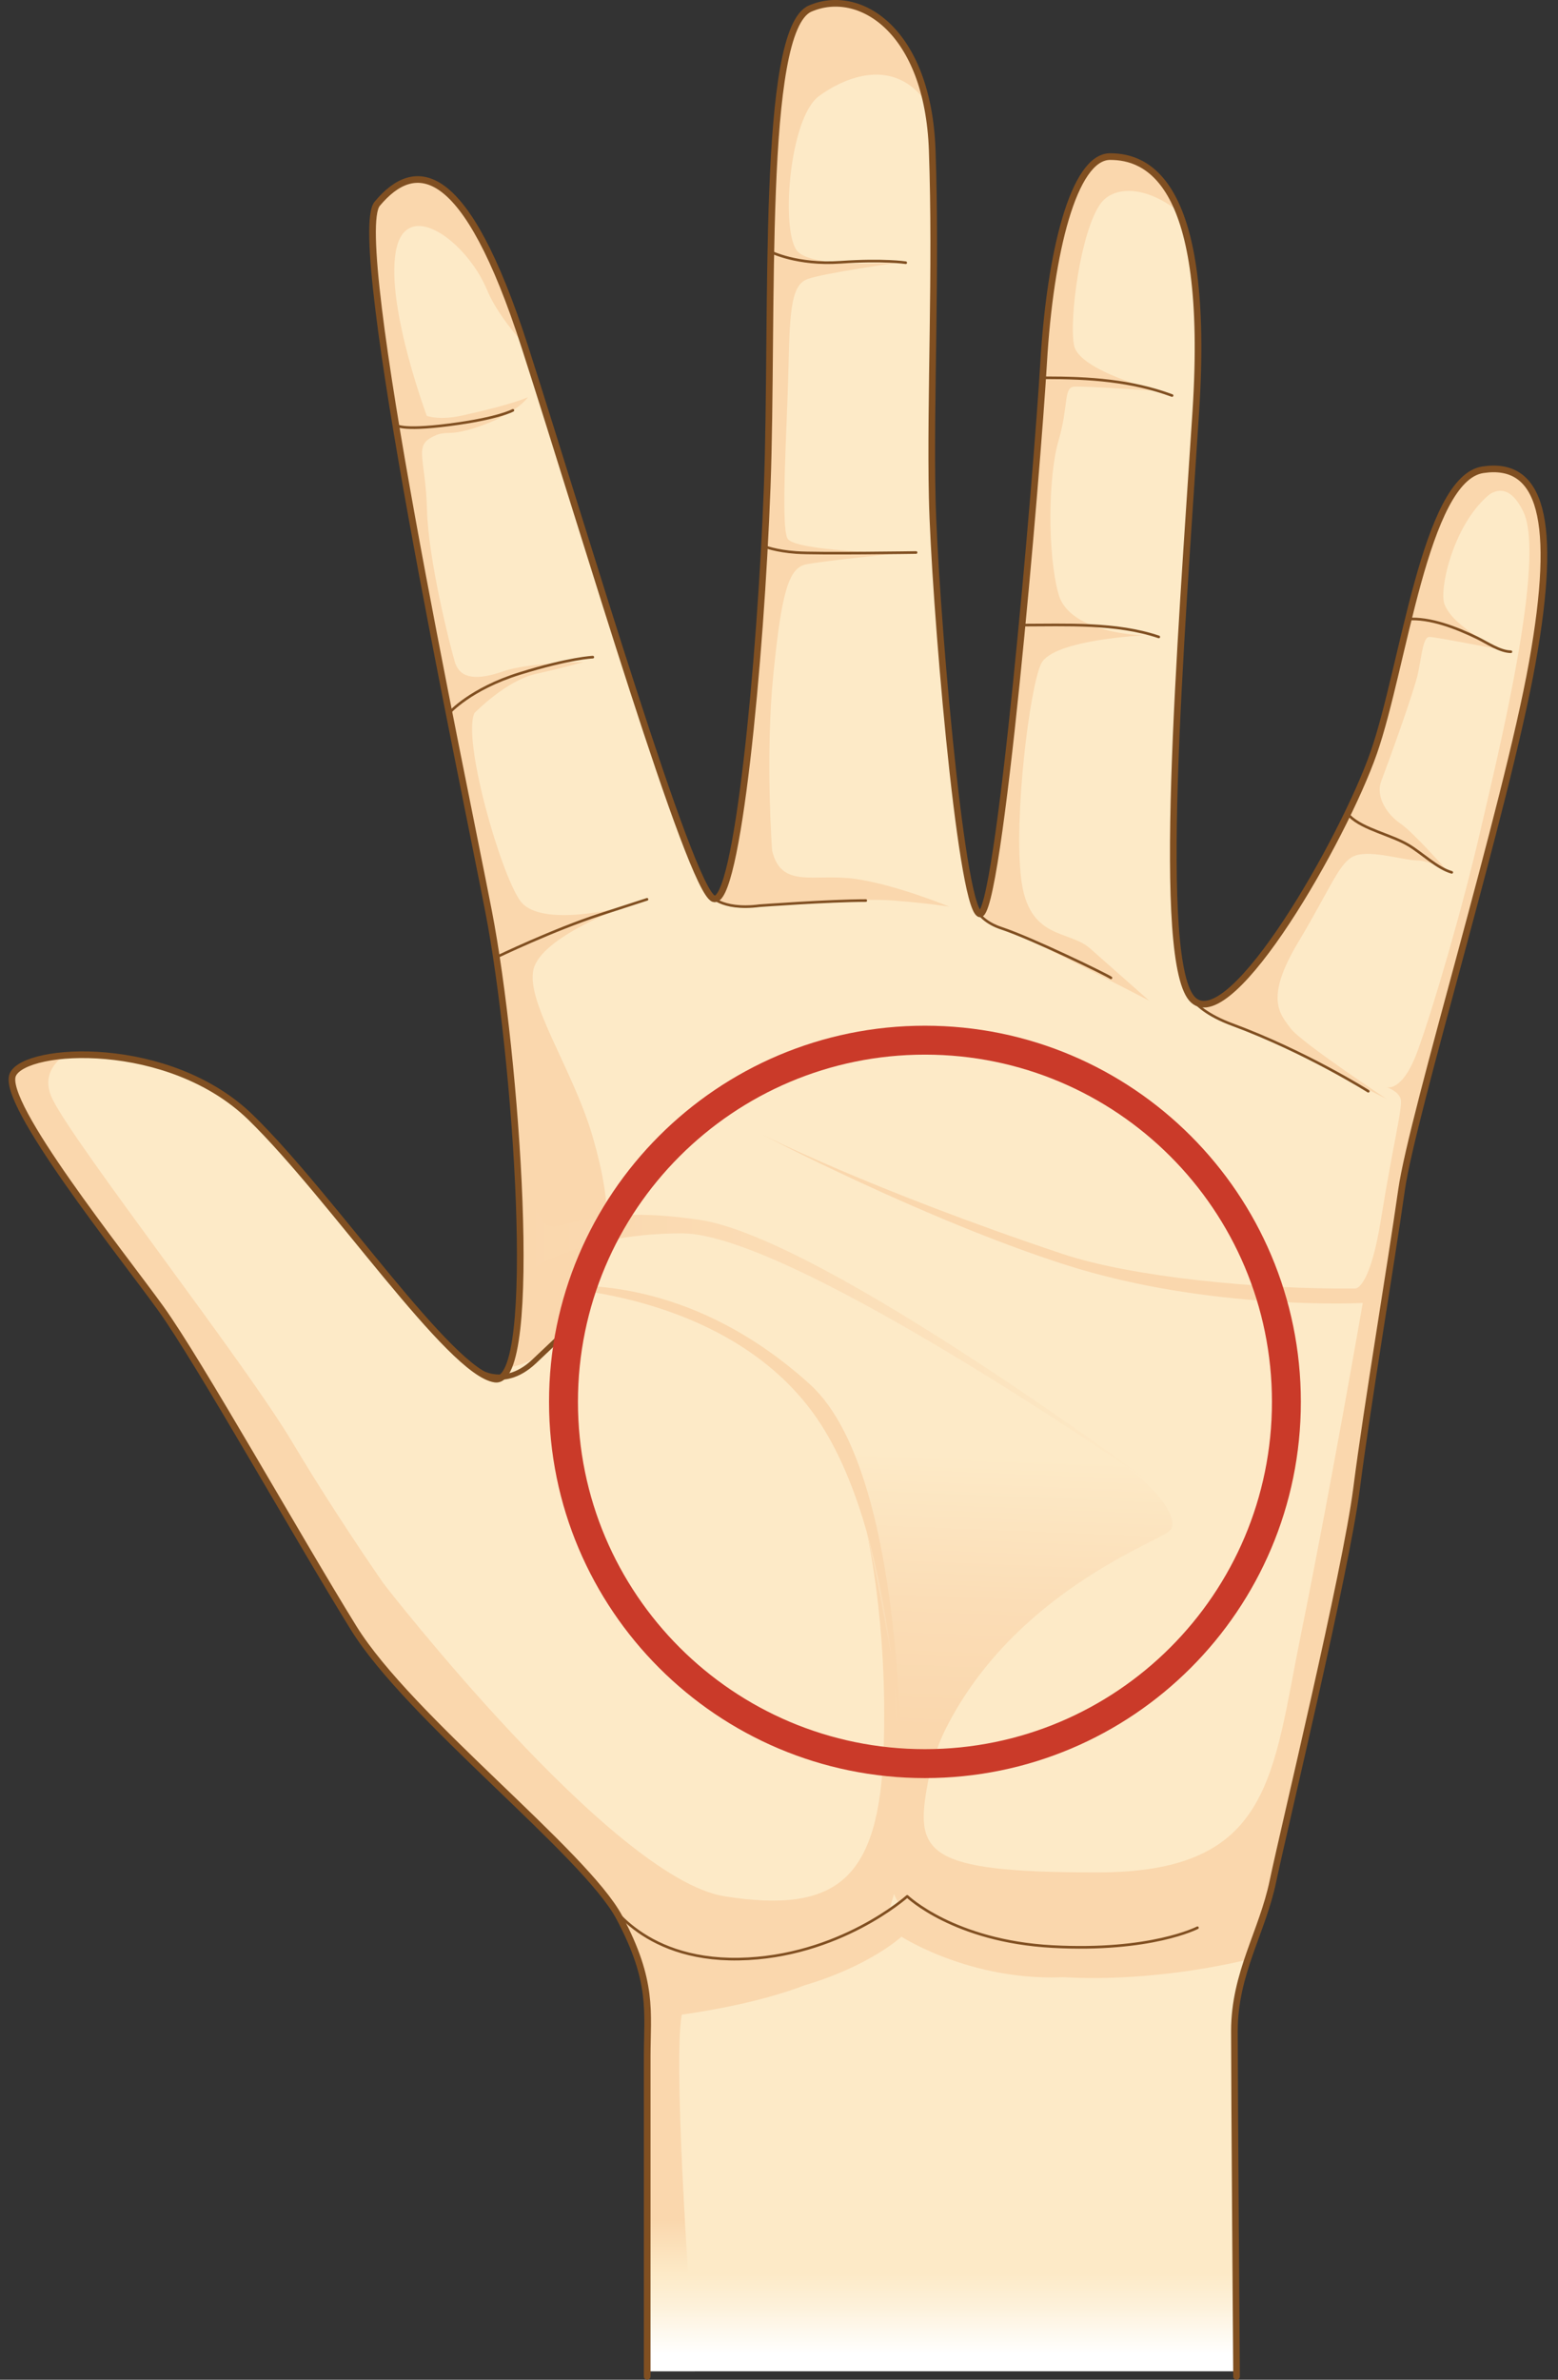 <svg id="_レイヤー_2" data-name="レイヤー 2" xmlns="http://www.w3.org/2000/svg" xmlns:xlink="http://www.w3.org/1999/xlink" viewBox="0 0 1014.93 1549.04"><rect x="0" y="0" width="1014.93" height="1549.04" fill="#333333" stroke="none"/><defs><style>.cls-4,.cls-8{fill:none}.cls-8{stroke:#804f21;stroke-linecap:round;stroke-linejoin:round}.cls-12{fill:#fad7ad}.cls-8{stroke-width:1.71px}</style><clipPath id="clippath"><path class="cls-4" d="M527.71,5.62c-32.11,13.97-23.74,198.25-27.92,311.32-4.19,113.09-19.54,273.63-34.9,268.04-15.35-5.57-83.75-237.32-122.87-358.78-39.07-121.46-71.77-122.91-96.31-93.54-18.69,22.35,54.45,367.15,72.59,460.69,18.15,93.55,33.5,308.52,4.19,304.35-29.32-4.19-106.1-118.67-159.15-170.31-53.05-51.66-146.59-46.08-154.96-27.92C0,717.62,79.58,816.73,104.7,851.63c25.13,34.9,89.36,149.38,125.65,208,36.31,58.65,150.76,146.59,173.1,188.48,22.34,41.86,18.14,61.43,18.14,90.73v204.7h383.91c-.2-25.25-1.37-186.73-1.37-221.44,0-37.69,18.13-64.23,25.13-97.74,6.98-33.5,47.46-201.03,54.44-255.48,6.98-54.42,22.33-145.18,29.32-194.37,6.98-49.19,68.41-249.58,85.16-343.1,16.75-93.54,5.58-131.24-32.11-125.66-37.7,5.6-51.66,128.45-71.21,184.29-19.54,55.83-92.34,183.36-117.42,161.02-25.07-22.34-8.21-232.23,1.56-383,9.77-150.78-32.11-166.14-55.85-166.14s-39.09,62.82-43.27,134.02c-4.19,71.21-29.32,365.77-41.89,358.8-12.56-6.98-29.31-206.62-30.7-270.84-1.41-64.2,2.78-147.99,0-226.16-2.35-65.36-33.94-95.6-63.01-95.6-5.7,0-11.31,1.17-16.57,3.46"/></clipPath><linearGradient id="_名称未設定グラデーション_11" data-name="名称未設定グラデーション 11" x1="378.53" y1="-1528.08" x2="391.83" y2="-1528.08" gradientTransform="matrix(0 6.6 6.6 0 10596.07 -1053.48)" gradientUnits="userSpaceOnUse"><stop offset="0" stop-color="#fdeac7"/><stop offset=".4" stop-color="#fdeac7"/><stop offset=".63" stop-color="#fdf1d9"/><stop offset="1" stop-color="#fff"/></linearGradient><clipPath id="clippath-1"><path class="cls-4" d="M575.63,1138.66c-2.96,84.37-30.16,107.25-103.52,95.7-73.35-11.54-222.19-203.49-222.19-203.49l-11.24,40.95c42.44,57.35,141.45,135.28,163.92,174.83h0c.28.47.6.98.85,1.46,1.38,2.59,2.64,5.1,3.84,7.52.2.44.4.85.61,1.26,3.69,7.72,6.43,14.65,8.47,21.04h.01c4.36,13.78,5.41,25.04,5.52,36.32,36.03-4.07,73.12-10.84,102.35-22.02,42.48-12.57,63-31.59,63-31.59,0,0,50.05,32.33,115.7,25.61,65.61-6.74,92.14-35.31,92.14-35.31-.08.01-54.74,21.84-118.68,15.39-63.97-6.43-85.42-31.98-85.42-31.98,0,0-4.31,3.72-11.92,8.9,29.85-80.05-14.73-247.1-14.73-247.1,0,0,14.19,59.41,11.28,142.5"/></clipPath><linearGradient id="_名称未設定グラデーション_13" data-name="名称未設定グラデーション 13" x1="23.82" y1="-1514.06" x2="37.11" y2="-1514.06" gradientTransform="matrix(0 32.64 32.64 0 49942.35 1263.24)" gradientUnits="userSpaceOnUse"><stop offset="0" stop-color="#fad7ad"/><stop offset="0" stop-color="#fad7ad"/><stop offset=".4" stop-color="#fdeac7"/><stop offset=".63" stop-color="#fdf1d9"/><stop offset="1" stop-color="#fff"/></linearGradient><clipPath id="clippath-2"><path class="cls-4" d="M8.37,699.46C0,717.62,79.58,816.73,104.7,851.63c25.13,34.9,89.36,149.38,125.65,208,36.31,58.65,150.76,146.59,173.1,188.48,22.34,41.86,18.14,61.43,18.14,90.73v204.7h30.98c-4.37-59.91-14.51-209.94-7.97-234.09,8.19-30.29,47.5-34.21,47.5-34.21,0,0-10.82-.03-39.5-2.57-28.68-2.55-95.61-115.53-130.82-149.94-35.22-34.38-99.92-131.01-131.03-183.43-31.13-52.39-140.85-192.43-156.4-223.54-6.53-13.04-1.09-22.34,7.4-28.72-17.72,1.49-30.51,6.22-33.38,12.41"/></clipPath><linearGradient id="_名称未設定グラデーション_13-2" data-name="名称未設定グラデーション 13" x1="378.54" y1="-1564.75" x2="391.83" y2="-1564.75" gradientTransform="matrix(0 6.6 6.6 0 10576.65 -1053.49)" xlink:href="#_名称未設定グラデーション_13"/><clipPath id="clippath-3"><path class="cls-4" d="M472.21,797.89s71.16,121.49,82.66,159.56c11.52,38.06,28.14,133.71,28.14,133.71,0,0-.01,82.16,6.66,94.47,8.85,16.31,7.64-20.85,24.12-55.65,44.43-93.75,142.74-126.89,148.49-133.82,5.75-6.9-6.22-26.41-34.17-45.48-27.96-19.07-255.9-152.8-255.9-152.8Z"/></clipPath><linearGradient id="_名称未設定グラデーション_15" data-name="名称未設定グラデーション 15" x1="-291.05" y1="-1517.81" x2="-277.76" y2="-1517.81" gradientTransform="matrix(13.63 0 0 -13.63 4461.08 -19689.94)" gradientUnits="userSpaceOnUse"><stop offset="0" stop-color="#fad7ad"/><stop offset=".46" stop-color="#fbddb6"/><stop offset=".99" stop-color="#fdeac7"/><stop offset="1" stop-color="#fdeac7"/></linearGradient><clipPath id="clippath-4"><path class="cls-4" d="M338.77,831.54s32.55-28.72,105.58-28.72,311.72,166.94,311.72,166.94c0,0-218.96-163.58-300.22-175.72-39.68-5.93-63.12-2.74-77.68.48-15.26,3.35-20.79,6.7-25.08-.48-8.41-14.01-14.31-30.85-14.31-30.85v68.35Z"/></clipPath><linearGradient id="_名称未設定グラデーション_15-2" data-name="名称未設定グラデーション 15" x1="-95.84" y1="-1591.71" x2="-82.55" y2="-1591.71" gradientTransform="matrix(31.4 0 0 -31.4 3347.99 -49112.81)" xlink:href="#_名称未設定グラデーション_15"/></defs><g id="_レイヤー_4" data-name="レイヤー 4"><g><g clip-path="url(#clippath)"><path fill="url(#_名称未設定グラデーション_11)" d="M0 2.17H1014.93V1543.55H0z"/></g><g><path class="cls-12" d="M966.07 305.78c-37.69 5.58-51.66 128.44-71.2 184.28-18.23 52.1-82.84 166.57-111.77 163.55 2.59 4.29 6.35 7.79 11.66 9.95 33 13.53 66.52 29.49 76.07 34.86 9.57 5.38 32.45 16.93 32.45 16.93 0 0-55.98-36.97-62.57-46.01-6.59-9.04-17.28-18.91 4.92-55.89 22.18-36.99 27.11-53.41 37.8-56.71 10.69-3.28 30.62 3.16 39.45 3.3 8.82.13 19.82 6.71 19.82 6.71 0 0-21.78-24.8-30.25-30.55-8.47-5.74-16.68-17.25-12.59-27.94 4.12-10.69 21.38-58.34 23.84-69.85 2.46-11.51 3.28-23.83 7.39-23.83s46.79 8.36 46.79 8.36c0 0-31.18-14.11-36.93-29.73-4.55-12.32 11.93-77.4 51.42-80.79-6.45-6.15-15.22-8.28-26.3-6.65M723.16 101.95c-23.74 0-39.1 62.82-43.29 134.02-4.05 69.11-27.86 348.61-40.73 358.62 3.38 4.17 8.45 7.31 19.07 11.74 18.66 7.76 90.43 45.05 90.43 45.05 0 0-24.8-21.85-38.61-34.08-13.82-12.24-39.99-5.25-44.83-45.44-4.82-40.19 5.52-124.08 13.02-139.8 7.51-15.74 66.92-18.5 66.92-18.5 0 0-48.34-.73-55.62-26.94-7.3-26.22-6.69-76.9 0-99.61 6.68-22.73 3.18-34.83 10.18-35.33 6.98-.51 55.15 2.88 55.15 2.88 0 0-51.67-13-55.15-29.61-3.5-16.6 4.36-75.26 17.46-92.67 8.56-11.36 29.41-11.59 50.86 5.67-12.4-31.15-31.51-36.02-44.87-36.02M477.5 590.15c21.82-1.3 81.27-5.91 104.95-3.96s35.91 3.96 35.91 3.96c0 0-34.38-14.23-61.12-18.05-26.74-3.83-48.12 6.87-54.25-18.34 0 0-4.58-61.12.77-114.6 5.36-53.48 9.93-69.52 21.38-71.82 11.47-2.29 61.14-7.27 61.14-7.27 0 0-68.6-1.13-73.27-9.54-4.67-8.4-.08-75.62.68-113.06.77-37.44 2.3-51.95 12.23-55.78 9.93-3.81 61.08-11.04 61.08-11.04 0 0-55.73 4.55-67.19-6.72-11.46-11.26-6.11-86.9 13.75-101.42 16.88-12.32 48.62-25.73 69.97 4.2-11.84-54.36-48.4-73-75.82-61.08-32.1 13.95-23.72 198.24-27.92 311.32-4.19 113.07-19.54 273.62-34.9 268.04-.98-.36-2.19-1.67-3.6-3.81 1.91 4.19 12.17 9.22 16.21 8.98M245.71 132.66c-7.56 9.04-.09 70.81 12.66 147.36l20.39-7.28s-27.33-72.47-20.96-108.81c6.35-36.35 46.18-7.12 59.46 24.75 5.2 12.47 14.78 24.79 24.15 35.62-38.81-119.53-71.29-120.83-95.7-91.64"/><path class="cls-12" d="M318.3 593.36c15.95 82.2 29.73 258.14 12.96 296.77 11.08-1.75 24.19-7.99 37.46-23.64 34.47-40.64 30.31-81.42 17.45-126.27-12.88-44.85-46.04-91.08-37.93-111.46 8.11-20.39 58.6-38.59 58.6-38.59 0 0-55.03 14.65-68.07-3.96-13.05-18.61-37.68-105.01-29.7-122.08 0 0 20.51-21.13 39.96-25.45 19.44-4.32 31.1-7.77 31.1-7.77 0 0-36.28.44-52.27 6.05-15.99 5.62-28.1 5.62-31.55-6.05-3.44-11.67-17.28-66.53-18.14-98.93-.86-32.41-8.21-41.05 2.59-47.1 10.79-6.05 9.93.53 33.27-7.95 23.34-8.47 29.84-18.34 29.84-18.34 0 0-9.79 4.66-42.93 11.92-33.13 7.24-38.75-13.72-38.75-13.72 0 0-22.19-84.84-16.13-124.49-.11.13-.23.25-.33.39-18.69 22.35 54.44 367.15 72.59 460.69M982.77 306.71c-5.2 5.89-10.22 11.66-14.26 16.29 6.53-5.04 15.68-6.92 23.87 10.15 14.77 30.79-16.01 155.84-27.96 207.37-11.93 51.54-30.79 115.62-40.84 143.27-10.05 27.66-20.29 23.88-20.29 23.88 0 0 7.72 2.51 9.16 7.68 1.45 5.18-5.2 30.66-12.75 77.79-6.72 42.04-14.95 45.33-16.65 45.56-63.31.7-145.83-7.42-191.11-22.57-125.47-41.98-195.72-77.76-195.72-77.76 0 0 106.08 55.57 197.88 84.92 93.99 30.04 193.65 24.84 193.65 24.84 0 0-20.99 121.01-40.03 214.5-19.04 93.52-18.89 156.08-132.58 156.16-113.7.09-119.45-12.79-110.55-59.21 13.48-70.32 95.91-150.27 95.91-150.27-60.68 46.74-177.89 180.19-98.24 249.55 40.68 35.43 135.51 34.32 210.5 16.73 5.67-16.96 12.73-33.07 16.51-51.23 6.98-33.5 47.47-201.01 54.45-255.46 4-31.26 10.77-74.46 17.13-114.89.62-4.04 1.26-8.03 1.87-11.97.2-1.21.39-2.45.57-3.64 3.8-24.16 7.3-46.6 9.73-63.87 6.99-49.19 68.42-249.56 85.16-343.1 13.95-77.85 8.53-116.99-15.4-124.72"/></g><g clip-path="url(#clippath-1)"><path fill="url(#_名称未設定グラデーション_13)" d="M238.68 996.17H795.09V1314.27H238.68z"/></g><g clip-path="url(#clippath-2)"><path fill="url(#_名称未設定グラデーション_13-2)" d="M0 687.05H492.1V1543.55H0z"/></g><g><path class="cls-8" d="M394.24,1234.37s21.64,42,87.04,40.85c65.4-1.13,109.71-40.85,109.71-40.85,0,0,30.34,29.19,94.53,32.68,64.19,3.5,94.53-12.24,94.53-12.24M292.58,464.11s13.73-15.7,46.12-25.74c32.39-10.06,47.47-10.62,47.47-10.62M632.73,582.23s-.37,15.38,19.66,22c20.02,6.63,68.82,30.39,71.32,32.28M772.22,639.42s-1.69,15.56,30.59,27.52c47.88,17.73,88.54,43.38,88.54,43.38M462.02,582.23s7.24,10.58,32.77,7.3c0,0,45.11-3.31,69.22-3.34M323.36,623.06s37.19-17.89,67.66-27.78l30.47-9.89"/><path d="M309.06,891.04s17.91,14.82,38.78-4.74c20.87-19.56,30-28.69,30-28.69" stroke="#804f21" stroke-linecap="round" stroke-linejoin="round" stroke-width="3.43px" fill="none"/><path class="cls-8" d="M879.19,531.21c8.81,8.67,27.24,12.17,38.58,19.03,8.92,5.41,18.55,14.94,27.94,17.6M916.79,403.02c14.91-1.16,32.2,5.77,45.32,12.09,6.42,3.11,14.94,9.05,22.15,9.12M680.63,245.9c29.3,0,56.28,1.77,82.89,11.56M665.2,406.89c29.48,0,61.93-1.69,89.66,7.69M502.16,163.93s17.06,8.72,45.24,6.79c28.16-1.93,42.62.28,42.62.28M596.77,359.64s-64.58.97-78.08,0c-13.49-.96-20.68-3.93-20.68-3.93"/></g><g clip-path="url(#clippath-3)"><path transform="rotate(-87.75 620.176 999.929)" fill="url(#_名称未設定グラデーション_15)" d="M412.46 844.2H827.79V1155.64H412.46z"/></g><g clip-path="url(#clippath-4)"><path fill="url(#_名称未設定グラデーション_15-2)" d="M338.77 763.19H756.07V969.76H338.77z"/></g><g><path d="M421.6,1546.87v-208.02c0-29.32,4.19-48.87-18.14-90.73-22.34-41.89-136.81-129.83-173.12-188.48-36.28-58.62-100.5-173.1-125.63-208C79.57,816.72,0,717.62,8.38,699.46c8.37-18.15,101.91-23.74,154.96,27.92,53.04,51.65,129.83,166.13,159.15,170.31,29.32,4.17,13.95-210.8-4.19-304.35-18.15-93.52-91.28-438.34-72.59-460.69,24.55-29.37,57.23-27.92,96.31,93.54,39.1,121.46,107.5,353.21,122.85,358.78,15.36,5.58,30.71-154.96,34.91-268.04,4.19-113.09-4.19-297.35,27.92-311.32,32.11-13.97,76.78,13.95,79.57,92.14,2.79,78.17-1.4,161.94,0,226.16,1.4,64.22,18.15,263.86,30.71,270.84,12.57,6.98,37.7-287.59,41.88-358.8,4.19-71.2,19.55-134.02,43.29-134.02s65.61,15.36,55.83,166.13c-9.76,150.78-26.62,360.67-1.54,383.01,25.07,22.34,97.88-105.19,117.42-161.02,19.55-55.85,33.5-178.7,71.2-184.28,37.69-5.6,48.87,32.11,32.11,125.65-16.75,93.52-78.17,293.91-85.16,343.1-6.98,49.19-22.33,139.93-29.3,194.38-6.98,54.44-47.47,221.96-54.45,255.46-6.99,33.5-25.13,60.05-25.13,97.72s1.4,224.78,1.4,224.78" stroke-width="4.33px" stroke="#804f21" stroke-linecap="round" stroke-linejoin="round" fill="none"/><path class="cls-8" d="M257.8,276.54s2.66,4.12,34.78,0c32.12-4.12,41.53-9.44,41.53-9.44"/><path class="cls-12" d="M356.97,838.03s125.22,2.61,179.99,92.61c54.78,89.99,50.2,260.85,50.2,260.85,0,0,8.19-228.87-59.45-290.3-86.11-78.19-170.74-63.16-170.74-63.16"/></g><path d="M602.54,1147.98c130.04,0,235.46-105.42,235.46-235.46s-105.42-235.45-235.46-235.45-235.46,105.42-235.46,235.45,105.42,235.46,235.46,235.46Z" stroke="#ca3a29" stroke-width="18.83px" fill="none"/></g></g></svg>